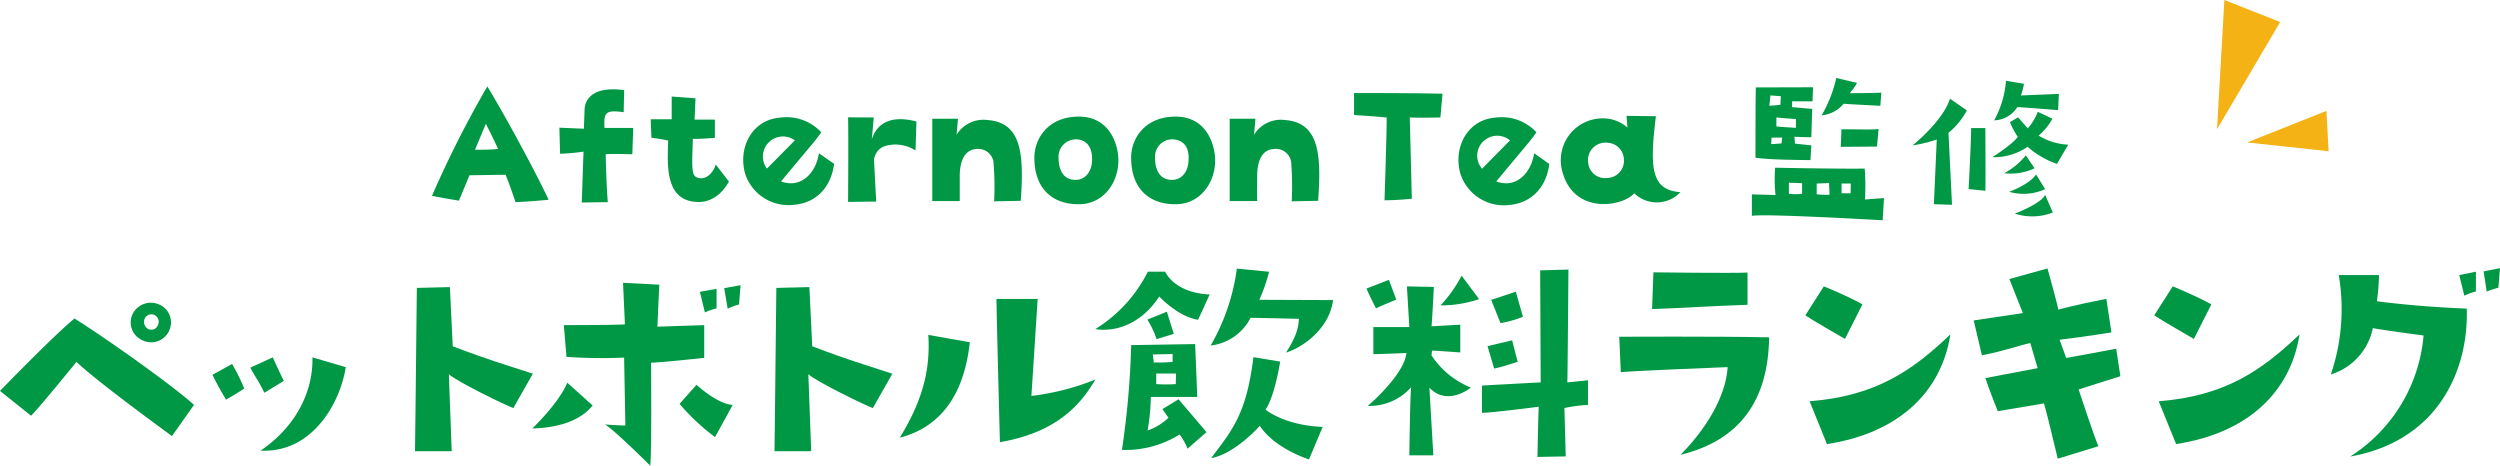 <svg xmlns="http://www.w3.org/2000/svg" viewBox="0 0 340.48 63.46"><defs><style>.cls-1{fill:#f4b215;}.cls-2{fill:#009844;}</style></defs><g id="レイヤー_2" data-name="レイヤー 2"><g id="レイヤー_2-2" data-name="レイヤー 2"><path class="cls-1" d="M301.94,17.6l1-17.6,7.6,3Zm4.1,1.8,10.8-4.3.3,5.5Z"/><path class="cls-2" d="M149.17,44.82A19.39,19.39,0,0,0,156.33,37l2.34,0c1.69,3.13,6.08,3.1,6.08,3.1l-1.58,3.45c-2.77-.43-5.29-3.17-5.29-3.17C155.54,44,152.05,45.29,149.17,44.82Zm3.63,16.45A117.28,117.28,0,0,0,154.06,47l8.71-.14.29,7.2s-4.5,0-6.33,0a27.63,27.63,0,0,1-.44,4.57,8,8,0,0,0,2.85-1.73l-.83-1.18,2.2-1.34,3.81,4.47-2.59,2.26a8.12,8.12,0,0,0-1.08-1.94A13.81,13.81,0,0,1,152.8,61.27Zm7.06-15.8-2.34.72a12.28,12.28,0,0,0-1.26-2.66l2.66-1.08ZM157,48.28l.14,1.08a21.11,21.11,0,0,0,2.56-.07l0-1.08Zm3.17,2.59h-2.7v1.44a18.75,18.75,0,0,0,2.66,0Zm21.38-10c-.43,3.59-3.71,6.29-6.41,7.16,1.44-2.27,1.69-3.38,1.76-4.61,0,0-2.7-.07-6.58-.14a7,7,0,0,1-5.44,3.78,28.39,28.39,0,0,0,3.57-10.48l4.39.43a23.56,23.56,0,0,1-1.33,3.82Zm-1.41,17.27-1.87,4.43s-4.68-1.48-6.69-4.57c0,0-3.42,3.85-6.63,4.39,2.92-3.89,4.79-6,5.76-13.75l3.64.61s-.76,4.83-2,6.52C172.31,55.77,174.87,57.93,180.12,58.14Z"/><path class="cls-2" d="M187.4,42s-.9-1.76-1.3-2.7l3.06-1.19,1,2.7S188.05,41.66,187.4,42Zm4.14,6.08s-3.53.15-4.5.15V44.54h4.9L191.61,39l3.67.08s-.25,5-.32,5.36l3.92-.22V48s-3.45-.25-3.85-.25l-.07.65a11.65,11.65,0,0,0,5.36,4.39s-3.2,2.63-5.65,0l.54,9.22-3.27,0s.1-8.1.25-9.28a7.55,7.55,0,0,1-5.91,2.55C188.55,53.32,191.36,50.22,191.54,48.06Zm4.64-6.47a18.5,18.5,0,0,0,2.88-4.07l2.38,3.2A16.13,16.13,0,0,1,196.18,41.59Zm20.09,13.53a21.15,21.15,0,0,0-3.21.43l.18,6.59-3.85.07s.11-5.94.18-6.84c0,0-6.33.83-7.74.83l0-3.71s7-.39,8-.43l-.07-15.26,3.85-.11s-.11,14.4-.15,15.37l2.81-.29Zm-13.68-8,3.35-.79.75,2.92s-1.76.61-3.2.93Zm4.82-4a13.8,13.8,0,0,1-3.06.86l-1.26-3.16s2.13-.69,3.35-1.12Z"/><path class="cls-2" d="M235.29,50s-13.11.51-14.55.69l-.21-4.83s13.06-.07,20.41.08c-.11,8.49-3.89,14-12.06,16C233.49,57.24,235.14,52.85,235.29,50ZM238,37.12v4.39c-5.11.18-8.17.4-13,.58l.18-5S236,37.23,238,37.12Z"/><path class="cls-2" d="M251.27,46.16s-4.57-2.63-5.4-3.21L248.39,39s3,1.19,5.26,2.45Zm-4.82,8.49c9.14-.72,14.11-4.28,19.18-9.11-1.22,7.82-7,13.43-16.81,14.94Z"/><path class="cls-2" d="M269.92,48.39l-1.12-4.75,6.7-1L273.66,38l5.19-1.44s1.4,5,1.47,5.61c0,0,2.41-.68,6.55-1.47l.69,4.57s-3.82.61-7.06,1l.9,2.48s5.19-.93,6.81-1.26l.57,3.75c-2.91.9-3.63,1.15-5.69,1.8,0,0,2.24,6.8,2.7,7.73l-5.54,1.7c-.83-3.35-1.12-4.79-1.87-7.53L272.08,56s-1-2.48-1.69-4.5c0,0,4.21-.82,7.12-1.36l-1-3.42C274.67,47.13,273.05,47.78,269.92,48.39Z"/><path class="cls-2" d="M298.79,46.16s-4.57-2.63-5.4-3.21L295.91,39s2.95,1.19,5.26,2.45ZM294,54.65c9.14-.72,14.11-4.28,19.18-9.11-1.22,7.82-7,13.43-16.81,14.94Z"/><path class="cls-2" d="M330.07,45.69s-4.71-.61-6.91-1A8.36,8.36,0,0,1,317.44,51a27.67,27.67,0,0,0,1.08-13.54H324a28.88,28.88,0,0,1-.29,3.57c4.75.61,8.92.86,12.24,1,.28,8.17-3.75,18-15.88,20.15A21.68,21.68,0,0,0,330.07,45.69Zm7.13-6a9.88,9.88,0,0,0-1.58.58l-.69-2.81L337.2,37Zm1.48.07-.43-2.8,2.23-.44-.22,2.67A10.5,10.5,0,0,0,338.68,39.71Z"/><path class="cls-2" d="M10.15,43.38c5.54,3.49,14.36,9.93,16.27,11.77l-3,4.24s-10.54-7.66-13-10.11c0,0-5,6.16-6.19,7.34L0,53.24S7.31,45.68,10.15,43.38Zm9.14,2.91a2.64,2.64,0,0,1-1.15-3.67,2.77,2.77,0,0,1,3.6-1.12,2.63,2.63,0,0,1,1.48,3A2.7,2.7,0,0,1,19.29,46.29Zm1-1.44c.64.18,1.22-.14,1.33-1a1.07,1.07,0,0,0-.54-.93,1,1,0,0,0-1.33.39A1.1,1.1,0,0,0,20.27,44.85Z"/><path class="cls-2" d="M33.26,52.92s-1.54,1-2.48,1.51c0,0-1.37-2.31-1.84-3.39l2.67-1.47A26.07,26.07,0,0,1,33.26,52.92Zm3.89-4.25s1.12,2.48,1.51,3.2L36,53.49c-.83-1.73-1.29-2.19-1.9-3.42ZM35.42,61.45v0S35.46,61.45,35.42,61.45Zm.07-.08c5.33-3.63,7.17-8.67,7.06-12.7L47.09,50C46.29,55.11,42.37,61.73,35.49,61.37Z"/><path class="cls-2" d="M69.91,55.58c-1.08-.4-7.6-3.56-8.78-4.61l.39,10.48s-3.42,0-5,0c0,0,.14-11.09.25-22.24l4.5-.11.39,8.06c5,1.91,7,2.45,10.91,3.74Z"/><path class="cls-2" d="M72.5,58.35s3.6-3.42,4.76-6.23l3.45,3.1C79.49,56.77,77,58.24,72.5,58.35Zm16.17-9s.1,12.16-.11,14.07c0,0-5.18-5.15-6.19-5.61,0,0,1.94.14,2.8.14L85,48.7a67.27,67.27,0,0,1-7.85-.1l-.36-4.32s7.38,0,8.32-.11l-.26-5.65,4.94.25-.26,5.72,6.38-.21,0,4.46S89.57,49.42,88.67,49.39Zm6.19,3.06s2.88,2.66,4.93,2.73l-2.41,4.39A29.14,29.14,0,0,1,92.55,55ZM96,42.55l-.68-2.81,2.27-.4V42A8.17,8.17,0,0,0,96,42.55Zm2.63-3.31,2.23-.4-.21,2.63a9.17,9.17,0,0,0-1.55.57Z"/><path class="cls-2" d="M118.87,55.58c-1.08-.4-7.6-3.56-8.78-4.61l.39,10.48s-3.42,0-5,0c0,0,.14-11.09.25-22.24l4.5-.11.39,8.06c5,1.91,7,2.45,10.91,3.74Z"/><path class="cls-2" d="M122.54,59.61c3.14-5.11,4.18-9.29,3.89-14l5.65,1C131.22,54.57,127.44,58.35,122.54,59.61Zm17.93-5.69a33.9,33.9,0,0,0,8.71-2.23c-1.87,3.17-5,7.16-13,8.53,0,0-.47-17.89-.47-19.51h5.61Z"/><path class="cls-2" d="M254,27.17s1.76-.14,2.59-.19L256.4,30s-16.11-.94-17.81-.6c0,0,0-2.76,0-2.93l3.22.09a21,21,0,0,1-.05-3.72s8.35.17,12.2.12A32.86,32.86,0,0,1,254,27.17Zm-7.08-15.29-.07,1.92s-2,0-2.78,0l0,.79,2.74.24-.12,3.86s-1.3,0-2.3-.07l.07.94,2.23.24-.12,2s-5.64,0-7.49-.33c0,0,0-8.19.05-9.56C239.19,11.9,245.5,11.9,246.94,11.88Zm-4.39,1.22L241.11,13c0,.19-.14,1.39-.14,1.39.45,0,1.51-.12,1.51-.12Zm.19,5.64-1.44,0c-.05.52-.05.88-.05.88.6,0,1.4-.09,1.4-.09ZM241.93,16v1.22c.57.07,2.66.19,2.66.19v-1.2C244.35,16.22,241.93,16,241.93,16Zm3.5,10.37,0-1.42-1.8-.07c0,.7,0,1.51,0,1.51A6.92,6.92,0,0,0,245.43,26.38Zm3.74.14-.07-1.58-1.68.07v1.46A11.72,11.72,0,0,0,249.17,26.52Zm6.92-12.1s-4.23-.21-5-.28a4.44,4.44,0,0,1-3,1.58,18,18,0,0,0,2-5.09l2.83.67a9.2,9.2,0,0,1-1,1.4s3.24,0,4.3-.08Zm-5.4,5.6s.12-2.24.07-2.36,4.39.08,5.09-.09l-.22,2.4S251.14,20,250.69,20ZM252.06,25s-1,0-1.25,0l0,1.32s.65,0,1.23,0Z"/><path class="cls-2" d="M263.77,19a18.67,18.67,0,0,1-3.29.8c1.85-1.52,4.37-4.08,5.09-6.36l2.3,1.6a10.27,10.27,0,0,1-2.5,3.05s.44,9.1.48,9.8l-2.47-.08Zm4.34,6.75s.38-7.32.34-8.31l1.94,0s.05,8,0,8.54Zm13.54-6-1.51,2.57a12,12,0,0,1-4-2.33,8,8,0,0,1-4.8,1.42s2.86-1.82,3.46-2.78a11,11,0,0,1-1.06-2l1.11-.65,1.32,1.51a7.77,7.77,0,0,0,1.36-2.26l2,.94a8.33,8.33,0,0,1-1.89,2.3A8.47,8.47,0,0,0,281.65,19.7ZM275.24,13l5.16-.21L280.3,15s-5.11-.41-5.56-.41a3.84,3.84,0,0,1-3.15,1.8A13.28,13.28,0,0,0,273.2,11l2.45.41A10.21,10.21,0,0,1,275.24,13Zm.67,8.17,1.18,1.75a7.66,7.66,0,0,1-4.13.67A9.68,9.68,0,0,0,275.91,21.15Zm1.39,2.59,1.23,2a7.08,7.08,0,0,1-4.9.36S276.46,25.11,277.3,23.74Zm1.23,2.78,1.05,2.4a7.65,7.65,0,0,1-5.18.15S278,27.75,278.53,26.52Z"/><path class="cls-2" d="M66.37,11.77C69.1,16.26,73.23,24,74.72,27.21c0,0-3.39.31-4.51.31,0,0-.75-2.26-1.35-3.72l-4.92.07L62.5,27.33s-2.13-.36-3.67-.65A145.4,145.4,0,0,1,66.37,11.77Zm1.46,8.52c-.67-1.51-1.66-3.43-1.66-3.43l-1.48,3.53A28.48,28.48,0,0,0,67.83,20.29Z"/><path class="cls-2" d="M79.47,20.65a27.52,27.52,0,0,1-3.19.29l-.1-3.55,3.34.14s.07-1.77.09-2.47c0-1.51,1.11-3.38,5.4-2.78l-.07,3c-2.45-.33-2.73,0-2.61,2.14,0,0,2.52,0,3.91,0L86.12,21c-1.51,0-2.09-.08-3.63,0,0,0,.1,4.56.29,6.53l-3.55.05Z"/><path class="cls-2" d="M91,19.14s-1.2-.26-2.28-.38l-.1-2.52,2.86,0,0-3.09,3.24.24-.12,2.9,2.76,0,0,2.48s-2.08.19-3,.14c-.14,4.42-.24,5.16.91,5.35s2-1.05,2.21-1.85l1.8,2.33c-1.06,1.83-2.62,3-4.75,2.74C90.56,27,90.89,22.43,91,19.14Z"/><path class="cls-2" d="M101.52,23.77c-1.08-3.48.8-7.44,4.71-7.75a6.45,6.45,0,0,1,5.62,2c-1,1.41-1.08,1.39-5.48,6.69,2.69,1,4.76-1.12,5.16-3.84l2.07,1.44c-.41,3.2-2.45,5.38-5.62,5.6A6.21,6.21,0,0,1,101.52,23.77Zm2.93-.81,3.8-3.84a2.73,2.73,0,0,0-3.8,3.84Z"/><path class="cls-2" d="M124.81,16.55l-.12,3.94a5.23,5.23,0,0,0-3-.8c-1.25.1-2.3.41-2.66,2,0,0,.26,5.19.31,5.76l-3.84.05s.07-9.24,0-11.52L119,16l-.27,3C119.38,16.84,121.3,15.61,124.81,16.55Z"/><path class="cls-2" d="M135.39,27.42a38.88,38.88,0,0,0-.1-5.47A2.11,2.11,0,0,0,133,20.29c-1.25.08-2.21,1-2.29,3.46,0,1,0,2,0,3.63l-3.74,0s0-9.48,0-11.21h3.5l-.19,2.18a4.3,4.3,0,0,1,4.25-2c4.61.36,4.94,4.63,4.49,11Z"/><path class="cls-2" d="M152.31,21.59c.12,3.22-2,6.12-5.16,6.22-3.87.12-6.17-2.19-6.27-6-.16-2.74,1.73-5.91,6-5.93S152.24,19.67,152.31,21.59ZM146.86,19a2.36,2.36,0,0,0-2.69,2.5c0,1.87.82,3,2.31,3,1.24,0,2.18-1,2.25-2.61C148.8,20.08,148.06,19.19,146.86,19Z"/><path class="cls-2" d="M165.49,21.59c.12,3.22-2,6.12-5.17,6.22-3.86.12-6.16-2.19-6.26-6-.17-2.74,1.73-5.91,6-5.93S165.41,19.67,165.49,21.59ZM160,19a2.35,2.35,0,0,0-2.69,2.5c0,1.87.81,3,2.3,3,1.25,0,2.19-1,2.26-2.61C162,20.08,161.24,19.19,160,19Z"/><path class="cls-2" d="M175.92,27.42a40.19,40.19,0,0,0-.09-5.47,2.12,2.12,0,0,0-2.33-1.66c-1.25.08-2.21,1-2.28,3.46,0,1-.05,2,0,3.63l-3.75,0s0-9.48,0-11.21h3.51l-.19,2.18a4.29,4.29,0,0,1,4.24-2c4.61.36,4.95,4.63,4.49,11Z"/><path class="cls-2" d="M192,16l.28,11.07s-2,.21-3.72.21c0,0,.34-10.15.29-11.28,0,0-3.33-.29-4.44-.33v-3s9.05,0,12.05.09L196.17,16S192.79,16.07,192,16Z"/><path class="cls-2" d="M198.93,23.77c-1.08-3.48.79-7.44,4.71-7.75a6.43,6.43,0,0,1,5.61,2c-1,1.41-1.08,1.39-5.47,6.69,2.69,1,4.75-1.12,5.16-3.84L211,22.33c-.4,3.2-2.44,5.38-5.61,5.6A6.2,6.2,0,0,1,198.93,23.77Zm2.93-.81,3.79-3.84A2.72,2.72,0,0,0,201.86,23Z"/><path class="cls-2" d="M228.86,26.17a4.41,4.41,0,0,1-6.29.15c-1.53,1.8-8.21,3-9.79-2.95a5.7,5.7,0,0,1,5.47-7.25,5,5,0,0,1,3.39,1.25l-.12-1.59,4,.05C224.68,22.72,224.78,25.89,228.86,26.17Zm-7.7-4.46A2.32,2.32,0,0,0,219,19.45a2.38,2.38,0,0,0-2.69,2.79,2.29,2.29,0,0,0,2.59,2A2.33,2.33,0,0,0,221.16,21.71Z"/></g></g></svg>